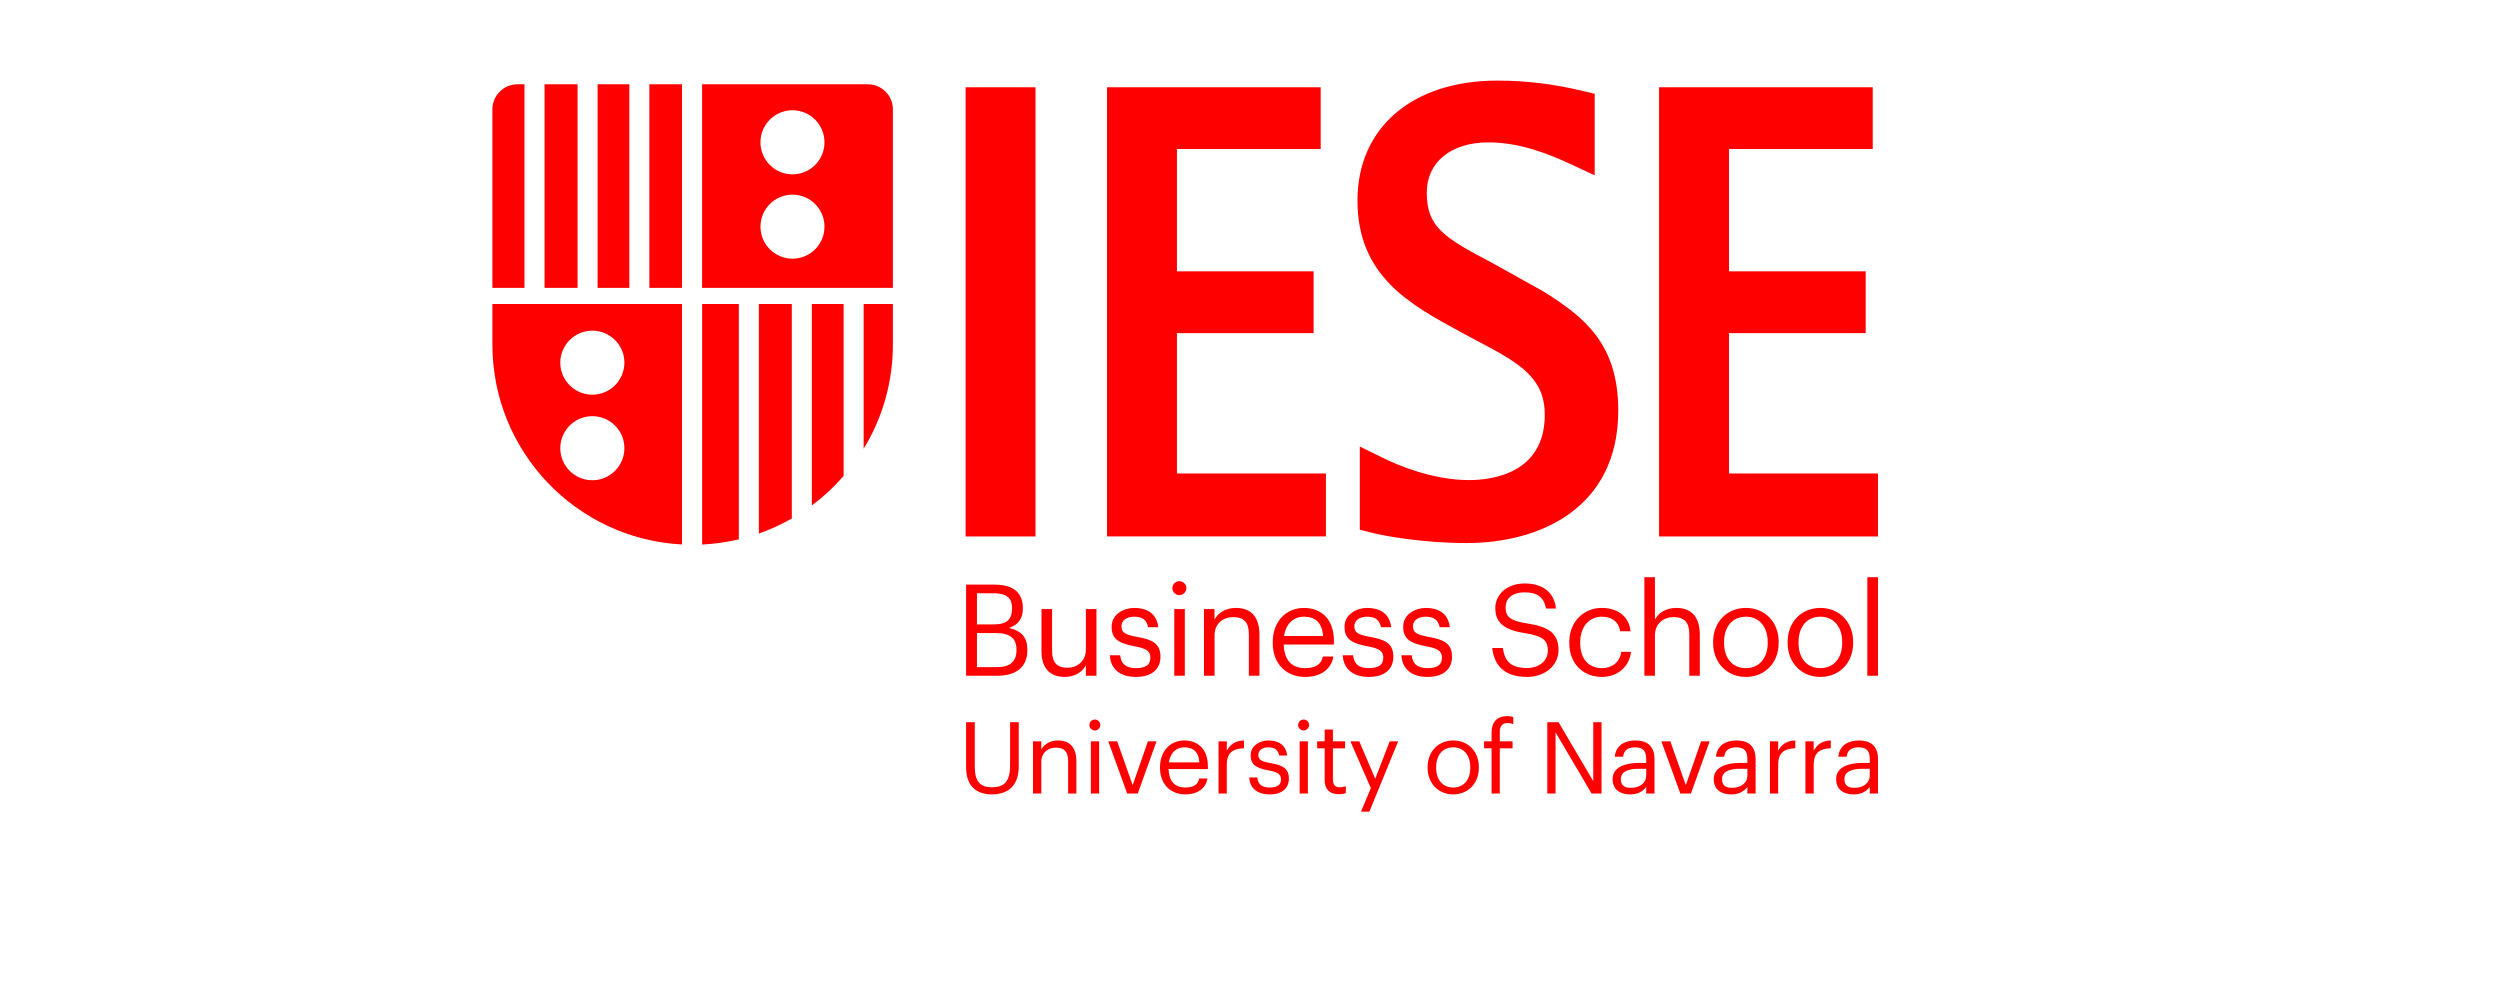 <?xml version="1.0" encoding="utf-8"?>
<svg x="0pt" y="0pt" width="500pt" height="200pt" viewBox="0 0 500 200" xmlns="http://www.w3.org/2000/svg" xmlns:xlink="http://www.w3.org/1999/xlink">
  <g id="1">
    <title>ieselogo-svg</title>
    <clipPath id="3">
      <use xlink:href="#2"/>
      <path id="2" d="M31,0 C31,0,474.126,0,474.126,0 C474.126,0,474.126,177.25,474.126,177.25 C474.126,177.25,31,177.25,31,177.25 C31,177.25,31,0,31,0 z"/>
    </clipPath>
    <g id="4" style="clip-path:url(#3);">
      <title>Clipping Group</title>
      <g id="5">
        <title>Group</title>
        <defs>
          <title>Shape 1</title>
          <g id="6">
            <defs>
              <path id="7" d="M207.098,17.45 C207.098,17.45,193.122,17.45,193.122,17.45 C193.122,17.45,193.122,107.29,193.122,107.29 C193.122,107.29,207.098,107.29,207.098,107.29 C207.098,107.29,207.098,17.45,207.098,17.45 z M345.806,94.687 C345.806,94.687,345.806,66.62,345.806,66.62 C345.806,66.62,373.138,66.62,373.138,66.62 C373.138,66.62,373.138,54.265,373.138,54.265 C373.138,54.265,345.806,54.265,345.806,54.265 C345.806,54.265,345.806,29.796,345.806,29.796 C345.806,29.796,374.547,29.796,374.547,29.796 C374.547,29.796,374.547,17.45,374.547,17.45 C374.547,17.45,331.812,17.45,331.812,17.45 C331.812,17.45,331.812,107.29,331.812,107.29 C331.812,107.29,375.601,107.29,375.601,107.29 C375.601,107.29,375.601,94.696,375.601,94.696 C375.601,94.696,345.806,94.687,345.806,94.687 z M308.583,58.236 C308.583,58.236,308.601,58.245,308.601,58.245 C308.601,58.245,308.548,58.209,308.548,58.209 C308.548,58.209,308.583,58.236,308.583,58.236 z"/>
            </defs>
            <use xlink:href="#7" style="fill:#ff0000;fill-opacity:1;fill-rule:evenodd;opacity:1;stroke:none;"/>
          </g>
        </defs>
        <use xlink:href="#6"/>
        <defs>
          <title>Shape 2</title>
          <g id="8">
            <defs>
              <path id="9" d="M308.583,58.236 C308.583,58.236,308.601,58.245,308.601,58.245 C308.601,58.245,308.548,58.209,308.548,58.209 C308.548,58.209,308.583,58.236,308.583,58.236 z"/>
            </defs>
            <use xlink:href="#9" style="fill:#ff0000;fill-opacity:1;fill-rule:evenodd;opacity:1;stroke:none;"/>
          </g>
        </defs>
        <use xlink:href="#8"/>
        <defs>
          <title>Shape 3</title>
          <g id="10">
            <defs>
              <path id="11" d="M292.081,66.371 C281.96,60.877,271.493,55.196,271.493,40.103 C271.493,25.542,282.474,16.121,299.455,16.121 C305.135,16.121,310.666,16.786,316.347,18.142 C316.347,18.142,318.934,18.753,318.934,18.753 C318.934,18.753,318.934,35.06,318.934,35.06 C318.934,35.06,314.211,32.862,314.211,32.862 C309.815,30.815,303.974,28.475,297.691,28.475 C290.202,28.475,285.354,32.428,285.354,38.543 C285.354,45.376,288.731,47.494,298.471,52.599 C298.471,52.599,308.583,58.236,308.583,58.236 C308.583,58.236,308.618,58.253,308.618,58.253 C316.843,63.394,323.649,68.729,323.649,82.102 C323.649,101.644,307.98,108.61,293.322,108.61 C284.433,108.61,276.713,107.148,274.498,106.581 C274.498,106.581,271.963,105.943,271.963,105.943 C271.963,105.943,271.963,89.308,271.963,89.308 C271.963,89.308,276.749,91.656,276.749,91.656 C279.416,92.968,286.427,96.016,293.8,96.016 C298.356,96.016,308.955,94.74,308.955,82.944 C308.955,75.65,304.019,72.681,295.963,68.454 C295.963,68.454,294.261,67.559,294.226,67.532 C294.226,67.532,292.081,66.371,292.081,66.371 z M265.183,107.281 C265.183,107.281,221.402,107.281,221.402,107.281 C221.402,107.281,221.402,17.45,221.402,17.45 C221.402,17.45,264.137,17.45,264.137,17.45 C264.137,17.45,264.137,29.796,264.137,29.796 C264.137,29.796,235.387,29.796,235.387,29.796 C235.387,29.796,235.387,54.265,235.387,54.265 C235.387,54.265,262.719,54.265,262.719,54.265 C262.719,54.265,262.719,66.62,262.719,66.62 C262.719,66.62,235.387,66.62,235.387,66.62 C235.387,66.62,235.387,94.696,235.387,94.696 C235.387,94.696,265.183,94.696,265.183,94.696 C265.183,94.696,265.183,107.281,265.183,107.281 z M215.278,152.302 C215.278,152.302,215.278,158.701,215.278,158.701 C215.278,158.701,213.63,158.701,213.63,158.701 C213.63,158.701,213.63,152.178,213.63,152.178 C213.63,150.344,212.85,149.528,211.175,149.528 C209.633,149.528,208.259,150.503,208.259,152.382 C208.259,152.382,208.259,158.701,208.259,158.701 C208.259,158.701,206.602,158.701,206.602,158.701 C206.602,158.701,206.602,148.27,206.602,148.27 C206.602,148.27,208.259,148.27,208.259,148.27 C208.259,148.27,208.259,149.927,208.259,149.927 C208.738,148.952,209.899,148.093,211.609,148.093 C213.763,148.093,215.278,149.271,215.278,152.302 z M218.176,148.27 C218.176,148.27,219.825,148.27,219.825,148.27 C219.825,148.27,219.825,158.701,219.825,158.701 C219.825,158.701,218.176,158.701,218.176,158.701 C218.176,158.701,218.176,148.27,218.176,148.27 z M202.02,144.441 C202.02,144.441,203.748,144.441,203.748,144.441 C203.748,144.441,203.748,153.277,203.748,153.277 C203.748,156.751,202.02,158.878,198.342,158.878 C195.072,158.878,193.22,156.973,193.22,153.499 C193.22,153.499,193.22,144.441,193.22,144.441 C193.22,144.441,194.957,144.441,194.957,144.441 C194.957,144.441,194.957,153.304,194.957,153.304 C194.957,156.291,196.011,157.452,198.386,157.452 C200.664,157.452,202.02,156.53,202.02,153.038 C202.02,153.038,202.02,144.441,202.02,144.441 z M219.391,143.989 C219.524,144.043,219.639,144.122,219.745,144.229 C219.843,144.326,219.922,144.45,219.984,144.583 C220.038,144.716,220.064,144.858,220.064,145 C220.064,145.602,219.568,146.099,218.974,146.099 C218.371,146.099,217.875,145.593,217.875,145 C217.875,144.858,217.911,144.716,217.964,144.583 C218.017,144.45,218.097,144.326,218.203,144.229 C218.301,144.122,218.425,144.043,218.558,143.989 C218.69,143.936,218.832,143.901,218.974,143.901 C219.116,143.901,219.258,143.936,219.391,143.989 z M229.582,148.27 C229.582,148.27,231.302,148.27,231.302,148.27 C231.302,148.27,227.553,158.701,227.553,158.701 C227.553,158.701,225.435,158.701,225.435,158.701 C225.435,158.701,221.651,148.27,221.651,148.27 C221.651,148.27,223.441,148.27,223.441,148.27 C223.441,148.27,226.534,157.035,226.534,157.035 C226.534,157.035,229.582,148.27,229.582,148.27 z M340.213,148.27 C340.213,148.27,341.933,148.27,341.933,148.27 C341.933,148.27,338.184,158.701,338.184,158.701 C338.184,158.701,336.066,158.701,336.066,158.701 C336.066,158.701,332.273,148.27,332.273,148.27 C332.273,148.27,334.072,148.27,334.072,148.27 C334.072,148.27,337.165,157.035,337.165,157.035 C337.165,157.035,340.213,148.27,340.213,148.27 z M318.651,144.441 C318.651,144.441,320.308,144.441,320.308,144.441 C320.308,144.441,320.308,158.701,320.308,158.701 C320.308,158.701,318.314,158.701,318.314,158.701 C318.314,158.701,311.109,146.471,311.109,146.471 C311.109,146.471,311.109,158.701,311.109,158.701 C311.109,158.701,309.46,158.701,309.46,158.701 C309.46,158.701,309.46,144.441,309.46,144.441 C309.46,144.441,311.711,144.441,311.711,144.441 C311.711,144.441,318.651,156.229,318.651,156.229 C318.651,156.229,318.651,144.441,318.651,144.441 z M327.088,148.093 C329.082,148.093,330.899,148.908,330.899,151.824 C330.899,151.824,330.899,158.701,330.899,158.701 C330.899,158.701,329.242,158.701,329.242,158.701 C329.242,158.701,329.242,157.389,329.242,157.389 C328.471,158.364,327.531,158.878,325.989,158.878 C324.057,158.878,322.524,157.948,322.524,155.812 C322.524,153.401,325.076,152.586,327.753,152.586 C327.753,152.586,329.242,152.586,329.242,152.586 C329.242,152.586,329.242,151.824,329.242,151.824 C329.242,150.167,328.603,149.466,327.008,149.466 C325.572,149.466,324.775,150.069,324.615,151.345 C324.615,151.345,322.958,151.345,322.958,151.345 C323.18,148.97,325.076,148.093,327.088,148.093 z M329.25,153.756 C329.25,153.756,327.806,153.756,327.806,153.756 C325.714,153.756,324.172,154.279,324.172,155.812 C324.172,156.893,324.695,157.567,326.149,157.567 C327.912,157.567,329.242,156.672,329.242,155.05 C329.242,155.05,329.25,153.756,329.25,153.756 z M277.936,148.27 C277.936,148.27,279.629,148.27,279.629,148.27 C279.629,148.27,273.869,162.335,273.869,162.335 C273.869,162.335,272.194,162.335,272.194,162.335 C272.194,162.335,274.17,157.629,274.17,157.629 C274.17,157.629,270.084,148.27,270.084,148.27 C270.084,148.27,271.857,148.27,271.857,148.27 C271.857,148.27,275.047,155.75,275.047,155.75 C275.047,155.75,277.936,148.27,277.936,148.27 z M301.413,143.227 C301.52,143.218,301.626,143.227,301.732,143.227 C301.839,143.236,301.945,143.254,302.042,143.272 C302.149,143.28,302.255,143.307,302.353,143.334 C302.45,143.36,302.557,143.387,302.654,143.422 C302.654,143.422,302.654,144.822,302.654,144.822 C302.353,144.698,301.936,144.601,301.475,144.601 C300.403,144.601,299.96,145.336,299.96,146.4 C299.96,146.4,299.96,148.27,299.96,148.27 C299.96,148.27,302.512,148.27,302.512,148.27 C302.512,148.27,302.512,149.67,302.512,149.67 C302.512,149.67,299.96,149.67,299.96,149.67 C299.96,149.67,299.96,158.701,299.96,158.701 C299.96,158.701,298.311,158.701,298.311,158.701 C298.311,158.701,298.311,149.67,298.311,149.67 C298.311,149.67,296.814,149.67,296.814,149.67 C296.814,149.67,296.814,148.27,296.814,148.27 C296.814,148.27,298.311,148.27,298.311,148.27 C298.311,148.27,298.311,146.577,298.311,146.577 C298.311,144.459,299.339,143.227,301.413,143.227 z M290.645,148.093 C293.597,148.093,295.768,150.264,295.768,153.401 C295.768,153.401,295.768,153.561,295.768,153.561 C295.768,156.707,293.597,158.878,290.628,158.878 C287.65,158.878,285.523,156.627,285.523,153.579 C285.523,153.579,285.523,153.419,285.523,153.419 C285.523,150.282,287.694,148.093,290.645,148.093 z M294.057,153.437 C294.057,151.026,292.719,149.466,290.645,149.466 C288.554,149.466,287.233,151.026,287.233,153.419 C287.233,153.419,287.233,153.579,287.233,153.579 C287.233,155.954,288.527,157.505,290.645,157.505 C292.746,157.505,294.057,155.936,294.057,153.579 C294.057,153.579,294.057,153.437,294.057,153.437 z M375.601,151.824 C375.601,151.824,375.601,158.701,375.601,158.701 C375.601,158.701,373.953,158.701,373.953,158.701 C373.953,158.701,373.953,157.389,373.953,157.389 C373.173,158.364,372.234,158.878,370.7,158.878 C368.76,158.878,367.226,157.948,367.226,155.812 C367.226,153.401,369.779,152.586,372.455,152.586 C372.455,152.586,373.953,152.586,373.953,152.586 C373.953,152.586,373.953,151.824,373.953,151.824 C373.953,150.167,373.315,149.466,371.711,149.466 C370.275,149.466,369.477,150.069,369.318,151.345 C369.318,151.345,367.669,151.345,367.669,151.345 C367.882,148.97,369.779,148.093,371.799,148.093 C373.793,148.093,375.601,148.908,375.601,151.824 z M373.953,153.756 C373.953,153.756,372.517,153.756,372.517,153.756 C370.417,153.756,368.884,154.279,368.884,155.812 C368.884,156.893,369.398,157.567,370.86,157.567 C372.615,157.567,373.953,156.672,373.953,155.05 C373.953,155.05,373.953,153.756,373.953,153.756 z M362.733,150.149 C363.398,148.97,364.293,148.155,366.163,148.093 C366.163,148.093,366.163,149.644,366.163,149.644 C364.071,149.75,362.742,150.406,362.742,152.976 C362.742,152.976,362.742,158.701,362.742,158.701 C362.742,158.701,361.085,158.701,361.085,158.701 C361.085,158.701,361.085,148.27,361.085,148.27 C361.085,148.27,362.733,148.27,362.733,148.27 C362.733,148.27,362.733,150.149,362.733,150.149 z M355.634,150.149 C356.29,148.97,357.194,148.155,359.064,148.093 C359.064,148.093,359.064,149.644,359.064,149.644 C356.972,149.75,355.634,150.406,355.634,152.976 C355.634,152.976,355.634,158.701,355.634,158.701 C355.634,158.701,353.986,158.701,353.986,158.701 C353.986,158.701,353.986,148.27,353.986,148.27 C353.986,148.27,355.634,148.27,355.634,148.27 C355.634,148.27,355.634,150.149,355.634,150.149 z M347.321,148.093 C349.315,148.093,351.123,148.908,351.123,151.824 C351.123,151.824,351.123,158.701,351.123,158.701 C351.123,158.701,349.475,158.701,349.475,158.701 C349.475,158.701,349.475,157.389,349.475,157.389 C348.695,158.364,347.755,158.878,346.222,158.878 C344.281,158.878,342.748,157.948,342.748,155.812 C342.748,153.401,345.3,152.586,347.977,152.586 C347.977,152.586,349.475,152.586,349.475,152.586 C349.475,152.586,349.475,151.824,349.475,151.824 C349.475,150.167,348.837,149.466,347.241,149.466 C345.806,149.466,344.999,150.069,344.84,151.345 C344.84,151.345,343.191,151.345,343.191,151.345 C343.413,148.97,345.3,148.093,347.321,148.093 z M349.475,153.756 C349.475,153.756,348.039,153.756,348.039,153.756 C345.939,153.756,344.405,154.279,344.405,155.812 C344.405,156.893,344.928,157.567,346.382,157.567 C348.136,157.567,349.475,156.672,349.475,155.05 C349.475,155.05,349.475,153.756,349.475,153.756 z M266.584,155.936 C266.584,156.946,267.044,157.452,267.886,157.452 C267.993,157.452,268.099,157.452,268.214,157.443 C268.321,157.434,268.427,157.416,268.533,157.398 C268.64,157.381,268.746,157.363,268.852,157.327 C268.959,157.301,269.056,157.265,269.163,157.23 C269.163,157.23,269.163,158.621,269.163,158.621 C268.817,158.745,268.418,158.843,267.745,158.843 C265.848,158.843,264.935,157.726,264.935,156.096 C264.935,156.096,264.935,149.67,264.935,149.67 C264.935,149.67,263.437,149.67,263.437,149.67 C263.437,149.67,263.437,148.27,263.437,148.27 C263.437,148.27,264.935,148.27,264.935,148.27 C264.935,148.27,264.935,145.904,264.935,145.904 C264.935,145.904,266.584,145.904,266.584,145.904 C266.584,145.904,266.584,148.27,266.584,148.27 C266.584,148.27,269.021,148.27,269.021,148.27 C269.021,148.27,269.021,149.67,269.021,149.67 C269.021,149.67,266.584,149.67,266.584,149.67 C266.584,149.67,266.584,155.936,266.584,155.936 z M259.928,148.27 C259.928,148.27,261.576,148.27,261.576,148.27 C261.576,148.27,261.576,158.701,261.576,158.701 C261.576,158.701,259.928,158.701,259.928,158.701 C259.928,158.701,259.928,148.27,259.928,148.27 z M245.358,150.149 C246.022,148.97,246.918,148.155,248.796,148.093 C248.796,148.093,248.796,149.644,248.796,149.644 C246.696,149.75,245.358,150.406,245.358,152.976 C245.358,152.976,245.358,158.701,245.358,158.701 C245.358,158.701,243.709,158.701,243.709,158.701 C243.709,158.701,243.709,148.27,243.709,148.27 C243.709,148.27,245.358,148.27,245.358,148.27 C245.358,148.27,245.358,150.149,245.358,150.149 z M236.885,148.093 C239.296,148.093,241.574,149.546,241.574,153.277 C241.574,153.277,241.574,153.818,241.574,153.818 C241.574,153.818,233.712,153.818,233.712,153.818 C233.792,156.193,234.927,157.505,237.062,157.505 C238.684,157.505,239.624,156.911,239.836,155.697 C239.836,155.697,241.494,155.697,241.494,155.697 C241.13,157.788,239.402,158.878,237.045,158.878 C234.094,158.878,232.002,156.805,232.002,153.596 C232.002,153.596,232.002,153.437,232.002,153.437 C232.002,150.282,234.014,148.093,236.885,148.093 z M239.881,152.48 C239.721,150.326,238.605,149.466,236.885,149.466 C235.192,149.466,234.049,150.627,233.774,152.48 C233.774,152.48,239.881,152.48,239.881,152.48 z M254.105,152.621 C256.259,153.02,257.774,153.499,257.774,155.714 C257.774,157.611,256.48,158.878,253.946,158.878 C251.446,158.878,249.957,157.629,249.851,155.493 C249.851,155.493,251.464,155.493,251.464,155.493 C251.588,156.734,252.244,157.505,253.919,157.505 C255.497,157.505,256.197,156.973,256.197,155.847 C256.197,154.757,255.381,154.394,253.759,154.093 C251.048,153.596,250.135,152.843,250.135,151.026 C250.135,149.085,252.022,148.093,253.662,148.093 C255.541,148.093,257.154,148.846,257.429,151.106 C257.429,151.106,255.842,151.106,255.842,151.106 C255.594,149.963,254.956,149.466,253.644,149.466 C252.448,149.466,251.668,150.069,251.668,150.964 C251.668,151.904,252.182,152.285,254.105,152.621 z M260.725,143.901 C260.867,143.901,261.009,143.936,261.142,143.989 C261.275,144.043,261.39,144.122,261.496,144.229 C261.594,144.326,261.674,144.45,261.736,144.583 C261.789,144.716,261.815,144.858,261.815,145 C261.815,145.602,261.319,146.099,260.725,146.099 C260.123,146.099,259.626,145.593,259.626,145 C259.626,144.858,259.653,144.716,259.715,144.583 C259.768,144.45,259.848,144.326,259.954,144.229 C260.052,144.122,260.176,144.043,260.309,143.989 C260.442,143.936,260.584,143.901,260.725,143.901 z M370.63,128.577 C370.63,132.61,367.856,135.384,364.054,135.384 C360.251,135.384,357.522,132.504,357.522,128.604 C357.522,128.604,357.522,128.4,357.522,128.4 C357.522,124.385,360.296,121.585,364.071,121.585 C367.856,121.585,370.63,124.368,370.63,128.374 C370.63,128.374,370.63,128.577,370.63,128.577 z M364.071,133.629 C366.757,133.629,368.44,131.608,368.44,128.604 C368.44,128.604,368.44,128.418,368.44,128.418 C368.44,125.334,366.73,123.34,364.071,123.34 C361.395,123.34,359.711,125.334,359.711,128.4 C359.711,128.4,359.711,128.604,359.711,128.604 C359.711,131.635,361.368,133.629,364.071,133.629 z M355.732,128.577 C355.732,132.61,352.958,135.384,349.156,135.384 C345.354,135.384,342.624,132.504,342.624,128.604 C342.624,128.604,342.624,128.4,342.624,128.4 C342.624,124.385,345.398,121.585,349.182,121.585 C352.958,121.585,355.732,124.368,355.732,128.374 C355.732,128.374,355.732,128.577,355.732,128.577 z M353.543,128.418 C353.543,125.334,351.832,123.34,349.182,123.34 C346.497,123.34,344.813,125.334,344.813,128.4 C344.813,128.4,344.813,128.604,344.813,128.604 C344.813,131.635,346.47,133.629,349.182,133.629 C351.859,133.629,353.543,131.608,353.543,128.604 C353.543,128.604,353.543,128.418,353.543,128.418 z M230.079,131.511 C230.079,130.111,229.033,129.65,226.968,129.269 C223.503,128.622,222.324,127.656,222.324,125.334 C222.324,122.861,224.744,121.585,226.844,121.585 C229.237,121.585,231.302,122.551,231.665,125.44 C231.665,125.44,229.627,125.44,229.627,125.44 C229.317,123.978,228.501,123.34,226.817,123.34 C225.284,123.34,224.292,124.111,224.292,125.254 C224.292,126.459,224.947,126.938,227.402,127.372 C230.159,127.886,232.091,128.498,232.091,131.334 C232.091,133.753,230.442,135.384,227.198,135.384 C224.008,135.384,222.094,133.78,221.97,131.05 C221.97,131.05,224.035,131.05,224.035,131.05 C224.185,132.628,225.027,133.629,227.172,133.629 C229.193,133.629,230.079,132.938,230.079,131.511 z M373.466,115.434 C373.466,115.434,375.601,115.434,375.601,115.434 C375.601,115.434,375.601,135.153,375.601,135.153 C375.601,135.153,373.466,135.153,373.466,135.153 C373.466,135.153,373.466,115.434,373.466,115.434 z M235.875,116.232 C236.637,116.232,237.275,116.87,237.275,117.632 C237.275,118.394,236.637,119.033,235.875,119.033 C235.104,119.033,234.466,118.394,234.466,117.632 C234.475,117.446,234.51,117.269,234.581,117.1 C234.652,116.932,234.758,116.773,234.882,116.648 C235.015,116.516,235.166,116.409,235.334,116.338 C235.503,116.267,235.689,116.232,235.875,116.232 z M266.787,128.905 C266.787,128.905,256.737,128.905,256.737,128.905 C256.835,131.945,258.288,133.629,261.018,133.629 C263.092,133.629,264.288,132.858,264.572,131.307 C264.572,131.307,266.681,131.307,266.681,131.307 C266.229,133.984,264.005,135.384,261,135.384 C257.225,135.384,254.548,132.734,254.548,128.622 C254.548,128.622,254.548,128.418,254.548,128.418 C254.548,124.394,257.118,121.585,260.796,121.585 C263.88,121.585,266.787,123.446,266.787,128.214 C266.787,128.214,266.787,128.905,266.787,128.905 z M264.616,127.204 C264.421,124.439,262.985,123.34,260.796,123.34 C258.625,123.34,257.172,124.829,256.808,127.204 C256.808,127.204,264.616,127.204,264.616,127.204 z M234.856,121.815 C234.856,121.815,236.965,121.815,236.965,121.815 C236.965,121.815,236.965,135.153,236.965,135.153 C236.965,135.153,234.856,135.153,234.856,135.153 C234.856,135.153,234.856,121.815,234.856,121.815 z M201.816,125.591 C204.466,126.229,205.468,127.576,205.468,129.951 C205.468,129.951,205.468,130.057,205.468,130.057 C205.468,133.496,203.119,135.153,199.468,135.153 C199.468,135.153,193.22,135.153,193.22,135.153 C193.22,135.153,193.22,116.914,193.22,116.914 C193.22,116.914,198.705,116.914,198.705,116.914 C202.1,116.914,204.572,118.04,204.572,121.638 C204.572,121.638,204.572,121.736,204.572,121.736 C204.572,123.402,203.908,124.882,201.816,125.591 z M195.391,124.882 C195.391,124.882,198.705,124.882,198.705,124.882 C201.382,124.882,202.401,123.907,202.401,121.665 C202.401,121.665,202.401,121.558,202.401,121.558 C202.401,119.493,201.205,118.651,198.652,118.651 C198.652,118.651,195.391,118.651,195.391,118.651 C195.391,118.651,195.391,124.882,195.391,124.882 z M203.296,129.925 C203.296,127.682,202.047,126.61,199.113,126.61 C199.113,126.61,195.391,126.61,195.391,126.61 C195.391,126.61,195.391,133.425,195.391,133.425 C195.391,133.425,199.423,133.425,199.423,133.425 C202.073,133.425,203.296,132.247,203.296,130.031 C203.296,130.031,203.296,129.925,203.296,129.925 z M311.703,130.004 C311.703,133.071,309.026,135.384,305.41,135.384 C300.536,135.384,298.772,132.707,298.444,129.597 C298.444,129.597,300.58,129.597,300.58,129.597 C300.864,131.768,301.732,133.602,305.401,133.602 C307.75,133.602,309.567,132.229,309.567,130.155 C309.567,128.09,308.618,127.221,305.153,126.663 C301.325,126.078,299.056,124.873,299.056,121.638 C299.056,118.829,301.475,116.693,304.923,116.693 C308.574,116.693,310.843,118.474,311.197,121.709 C311.197,121.709,309.212,121.709,309.212,121.709 C308.769,119.414,307.449,118.474,304.923,118.474 C302.424,118.474,301.121,119.724,301.121,121.434 C301.121,123.216,301.785,124.137,305.508,124.696 C309.567,125.334,311.703,126.557,311.703,130.004 z M290.406,131.334 C290.406,133.753,288.749,135.384,285.505,135.384 C282.323,135.384,280.409,133.78,280.285,131.05 C280.285,131.05,282.341,131.05,282.341,131.05 C282.501,132.636,283.343,133.629,285.487,133.629 C287.499,133.629,288.394,132.938,288.394,131.511 C288.394,130.111,287.348,129.65,285.283,129.269 C281.809,128.622,280.639,127.656,280.639,125.334 C280.639,122.861,283.059,121.585,285.151,121.585 C287.552,121.585,289.617,122.551,289.972,125.44 C289.972,125.44,287.933,125.44,287.933,125.44 C287.623,123.978,286.808,123.34,285.124,123.34 C283.591,123.34,282.598,124.111,282.598,125.254 C282.598,126.459,283.263,126.938,285.709,127.372 C288.465,127.886,290.406,128.498,290.406,131.334 z M249.771,135.153 C249.771,135.153,249.771,126.814,249.771,126.814 C249.771,124.465,248.779,123.419,246.634,123.419 C244.667,123.419,242.912,124.669,242.912,127.071 C242.912,127.071,242.912,135.153,242.912,135.153 C242.912,135.153,240.794,135.153,240.794,135.153 C240.794,135.153,240.794,121.815,240.794,121.815 C240.794,121.815,242.903,121.815,242.903,121.815 C242.903,121.815,242.903,123.933,242.903,123.933 C243.523,122.684,245.003,121.585,247.192,121.585 C249.949,121.585,251.889,123.092,251.889,126.964 C251.889,126.964,251.889,135.153,251.889,135.153 C251.889,135.153,249.771,135.153,249.771,135.153 z M278.672,131.334 C278.672,133.753,277.015,135.384,273.78,135.384 C270.589,135.384,268.675,133.78,268.551,131.05 C268.551,131.05,270.616,131.05,270.616,131.05 C270.767,132.636,271.609,133.629,273.753,133.629 C275.765,133.629,276.66,132.938,276.66,131.511 C276.66,130.111,275.614,129.65,273.549,129.269 C270.075,128.622,268.906,127.656,268.906,125.334 C268.906,122.861,271.325,121.585,273.417,121.585 C275.818,121.585,277.883,122.551,278.238,125.44 C278.238,125.44,276.199,125.44,276.199,125.44 C275.889,123.978,275.074,123.34,273.39,123.34 C271.857,123.34,270.864,124.111,270.864,125.254 C270.864,126.459,271.529,126.938,273.984,127.372 C276.731,127.886,278.672,128.498,278.672,131.334 z M337.856,126.814 C337.856,124.465,336.863,123.419,334.719,123.419 C332.751,123.419,330.987,124.669,330.987,127.071 C330.987,127.071,330.987,135.153,330.987,135.153 C330.987,135.153,328.878,135.153,328.878,135.153 C328.878,135.153,328.878,115.443,328.878,115.443 C328.878,115.443,330.987,115.443,330.987,115.443 C330.987,115.443,330.987,123.933,330.987,123.933 C331.599,122.684,333.079,121.585,335.277,121.585 C338.033,121.585,339.965,123.092,339.965,126.964 C339.965,126.964,339.965,135.153,339.965,135.153 C339.965,135.153,337.856,135.153,337.856,135.153 C337.856,135.153,337.856,126.814,337.856,126.814 z M217.175,135.153 C217.175,135.153,217.175,133.044,217.175,133.044 C216.563,134.294,215.083,135.384,212.939,135.384 C210.289,135.384,208.295,133.93,208.295,130.261 C208.295,130.261,208.295,121.815,208.295,121.815 C208.295,121.815,210.413,121.815,210.413,121.815 C210.413,121.815,210.413,130.155,210.413,130.155 C210.413,132.504,211.405,133.549,213.497,133.549 C215.385,133.549,217.175,132.3,217.175,129.898 C217.175,129.898,217.175,121.815,217.175,121.815 C217.175,121.815,219.293,121.815,219.293,121.815 C219.293,121.815,219.293,135.153,219.293,135.153 C219.293,135.153,217.175,135.153,217.175,135.153 z M326.193,130.359 C325.918,133.239,323.596,135.384,320.379,135.384 C316.657,135.384,313.856,132.761,313.856,128.622 C313.856,128.622,313.856,128.418,313.856,128.418 C313.856,124.341,316.754,121.585,320.326,121.585 C323.109,121.585,325.714,122.861,326.122,126.255 C326.122,126.255,324.03,126.255,324.03,126.255 C323.694,124.137,322.16,123.34,320.326,123.34 C317.906,123.34,316.045,125.281,316.045,128.418 C316.045,128.418,316.045,128.622,316.045,128.622 C316.045,131.892,317.827,133.629,320.406,133.629 C322.293,133.629,324.004,132.53,324.234,130.359 C324.234,130.359,326.193,130.359,326.193,130.359 z M151.77,60.806 C151.77,60.806,158.363,60.806,158.363,60.806 C158.363,60.806,158.363,103.691,158.363,103.691 C157.84,103.993,157.309,104.276,156.768,104.56 C156.227,104.835,155.687,105.101,155.137,105.349 C154.588,105.597,154.03,105.836,153.462,106.067 C152.904,106.297,152.337,106.51,151.77,106.705 C151.77,106.705,151.77,60.806,151.77,60.806 z M162.369,60.806 C162.369,60.806,168.724,60.806,168.724,60.806 C168.724,60.806,168.724,95.192,168.724,95.192 C168.245,95.742,167.758,96.274,167.252,96.796 C166.756,97.311,166.233,97.816,165.71,98.312 C165.179,98.799,164.629,99.278,164.08,99.748 C163.521,100.209,162.954,100.652,162.369,101.086 C162.369,101.086,162.369,60.806,162.369,60.806 z M140.426,60.806 C140.426,60.806,147.764,60.806,147.764,60.806 C147.764,60.806,147.764,107.875,147.764,107.875 C145.38,108.424,142.934,108.787,140.426,108.912 C140.426,108.912,140.426,60.806,140.426,60.806 z M172.729,60.806 C172.729,60.806,178.579,60.806,178.579,60.806 C178.579,60.806,178.579,68.906,178.579,68.906 C178.579,70.732,178.455,72.557,178.206,74.365 C177.958,76.182,177.586,77.972,177.099,79.736 C176.602,81.491,175.991,83.219,175.255,84.894 C174.529,86.569,173.678,88.191,172.729,89.751 C172.729,89.751,172.729,60.806,172.729,60.806 z M129.87,16.857 C129.87,16.857,136.402,16.857,136.402,16.857 C136.402,16.857,136.402,57.571,136.402,57.571 C136.402,57.571,129.87,57.571,129.87,57.571 C129.87,57.571,129.87,16.857,129.87,16.857 z M119.519,16.857 C119.519,16.857,125.873,16.857,125.873,16.857 C125.873,16.857,125.873,57.571,125.873,57.571 C125.873,57.571,119.519,57.571,119.519,57.571 C119.519,57.571,119.519,16.857,119.519,16.857 z M108.91,16.857 C108.91,16.857,115.513,16.857,115.513,16.857 C115.513,16.857,115.513,57.571,115.513,57.571 C115.513,57.571,108.91,57.571,108.91,57.571 C108.91,57.571,108.91,16.857,108.91,16.857 z M104.896,57.571 C104.896,57.571,98.479,57.571,98.479,57.571 C98.479,57.571,98.479,21.873,98.479,21.873 C98.479,21.217,98.603,20.561,98.86,19.958 C99.109,19.347,99.481,18.797,99.942,18.328 C100.411,17.867,100.961,17.495,101.563,17.238 C102.175,16.989,102.822,16.857,103.487,16.857 C103.487,16.857,104.896,16.857,104.896,16.857 C104.896,16.857,104.896,57.571,104.896,57.571 z M136.402,60.806 C136.402,60.806,136.402,108.894,136.402,108.894 C115.274,107.795,98.479,90.309,98.479,68.906 C98.479,68.906,98.479,60.806,98.479,60.806 C98.479,60.806,136.402,60.806,136.402,60.806 z M118.473,96.052 C119.315,96.052,120.148,95.884,120.919,95.564 C121.699,95.237,122.408,94.767,123.002,94.173 C123.596,93.579,124.065,92.87,124.393,92.09 C124.712,91.311,124.881,90.478,124.881,89.635 C124.881,86.099,122.009,83.237,118.473,83.237 C114.928,83.237,112.057,86.099,112.057,89.635 C112.057,90.478,112.216,91.319,112.544,92.09 C112.863,92.87,113.342,93.579,113.935,94.173 C114.529,94.767,115.238,95.237,116.018,95.564 C116.789,95.884,117.631,96.052,118.473,96.052 z M118.473,78.939 C119.306,78.939,120.139,78.77,120.919,78.451 C121.699,78.132,122.408,77.662,123.002,77.06 C123.596,76.466,124.065,75.766,124.384,74.986 C124.712,74.215,124.881,73.382,124.881,72.54 C124.881,69.004,122.009,66.132,118.473,66.132 C114.928,66.132,112.057,69.004,112.057,72.54 C112.057,76.067,114.928,78.939,118.473,78.939 z M173.571,16.857 C176.336,16.857,178.579,19.099,178.579,21.873 C178.579,21.873,178.579,57.571,178.579,57.571 C178.579,57.571,140.417,57.571,140.417,57.571 C140.417,57.571,140.417,16.857,140.417,16.857 C140.417,16.857,173.571,16.857,173.571,16.857 z M158.496,51.739 C159.338,51.739,160.171,51.571,160.951,51.252 C161.722,50.933,162.431,50.454,163.025,49.861 C163.619,49.267,164.088,48.558,164.416,47.787 C164.735,47.007,164.895,46.174,164.895,45.332 C164.904,44.49,164.735,43.657,164.416,42.886 C164.088,42.106,163.619,41.397,163.025,40.803 C162.431,40.209,161.731,39.739,160.951,39.412 C160.171,39.093,159.338,38.924,158.496,38.924 C156.803,38.924,155.173,39.598,153.967,40.803 C152.771,41.999,152.097,43.63,152.097,45.332 C152.097,47.033,152.771,48.655,153.967,49.861 C155.173,51.057,156.803,51.739,158.496,51.739 z M158.496,34.865 C159.338,34.865,160.171,34.706,160.951,34.378 C161.722,34.059,162.431,33.589,163.025,32.995 C163.619,32.401,164.088,31.692,164.416,30.913 C164.735,30.141,164.895,29.308,164.895,28.466 C164.895,24.921,162.041,22.05,158.496,22.05 C154.96,22.05,152.089,24.921,152.089,28.466 C152.089,29.308,152.257,30.141,152.576,30.913 C152.904,31.692,153.374,32.401,153.967,32.995 C154.561,33.589,155.27,34.059,156.05,34.387 C156.821,34.706,157.654,34.865,158.496,34.865 z"/>
            </defs>
            <use xlink:href="#11" style="fill:#ff0000;fill-opacity:1;fill-rule:evenodd;opacity:1;stroke:none;"/>
          </g>
        </defs>
        <use xlink:href="#10"/>
      </g>
    </g>
    <clipPath id="13">
      <use xlink:href="#12"/>
      <path id="12" d="M31,0 C31,0,474.126,0,474.126,0 C474.126,0,474.126,177.25,474.126,177.25 C474.126,177.25,31,177.25,31,177.25 C31,177.25,31,0,31,0 z"/>
    </clipPath>
    <g id="14" style="clip-path:url(#13);"/>
  </g>
</svg>
